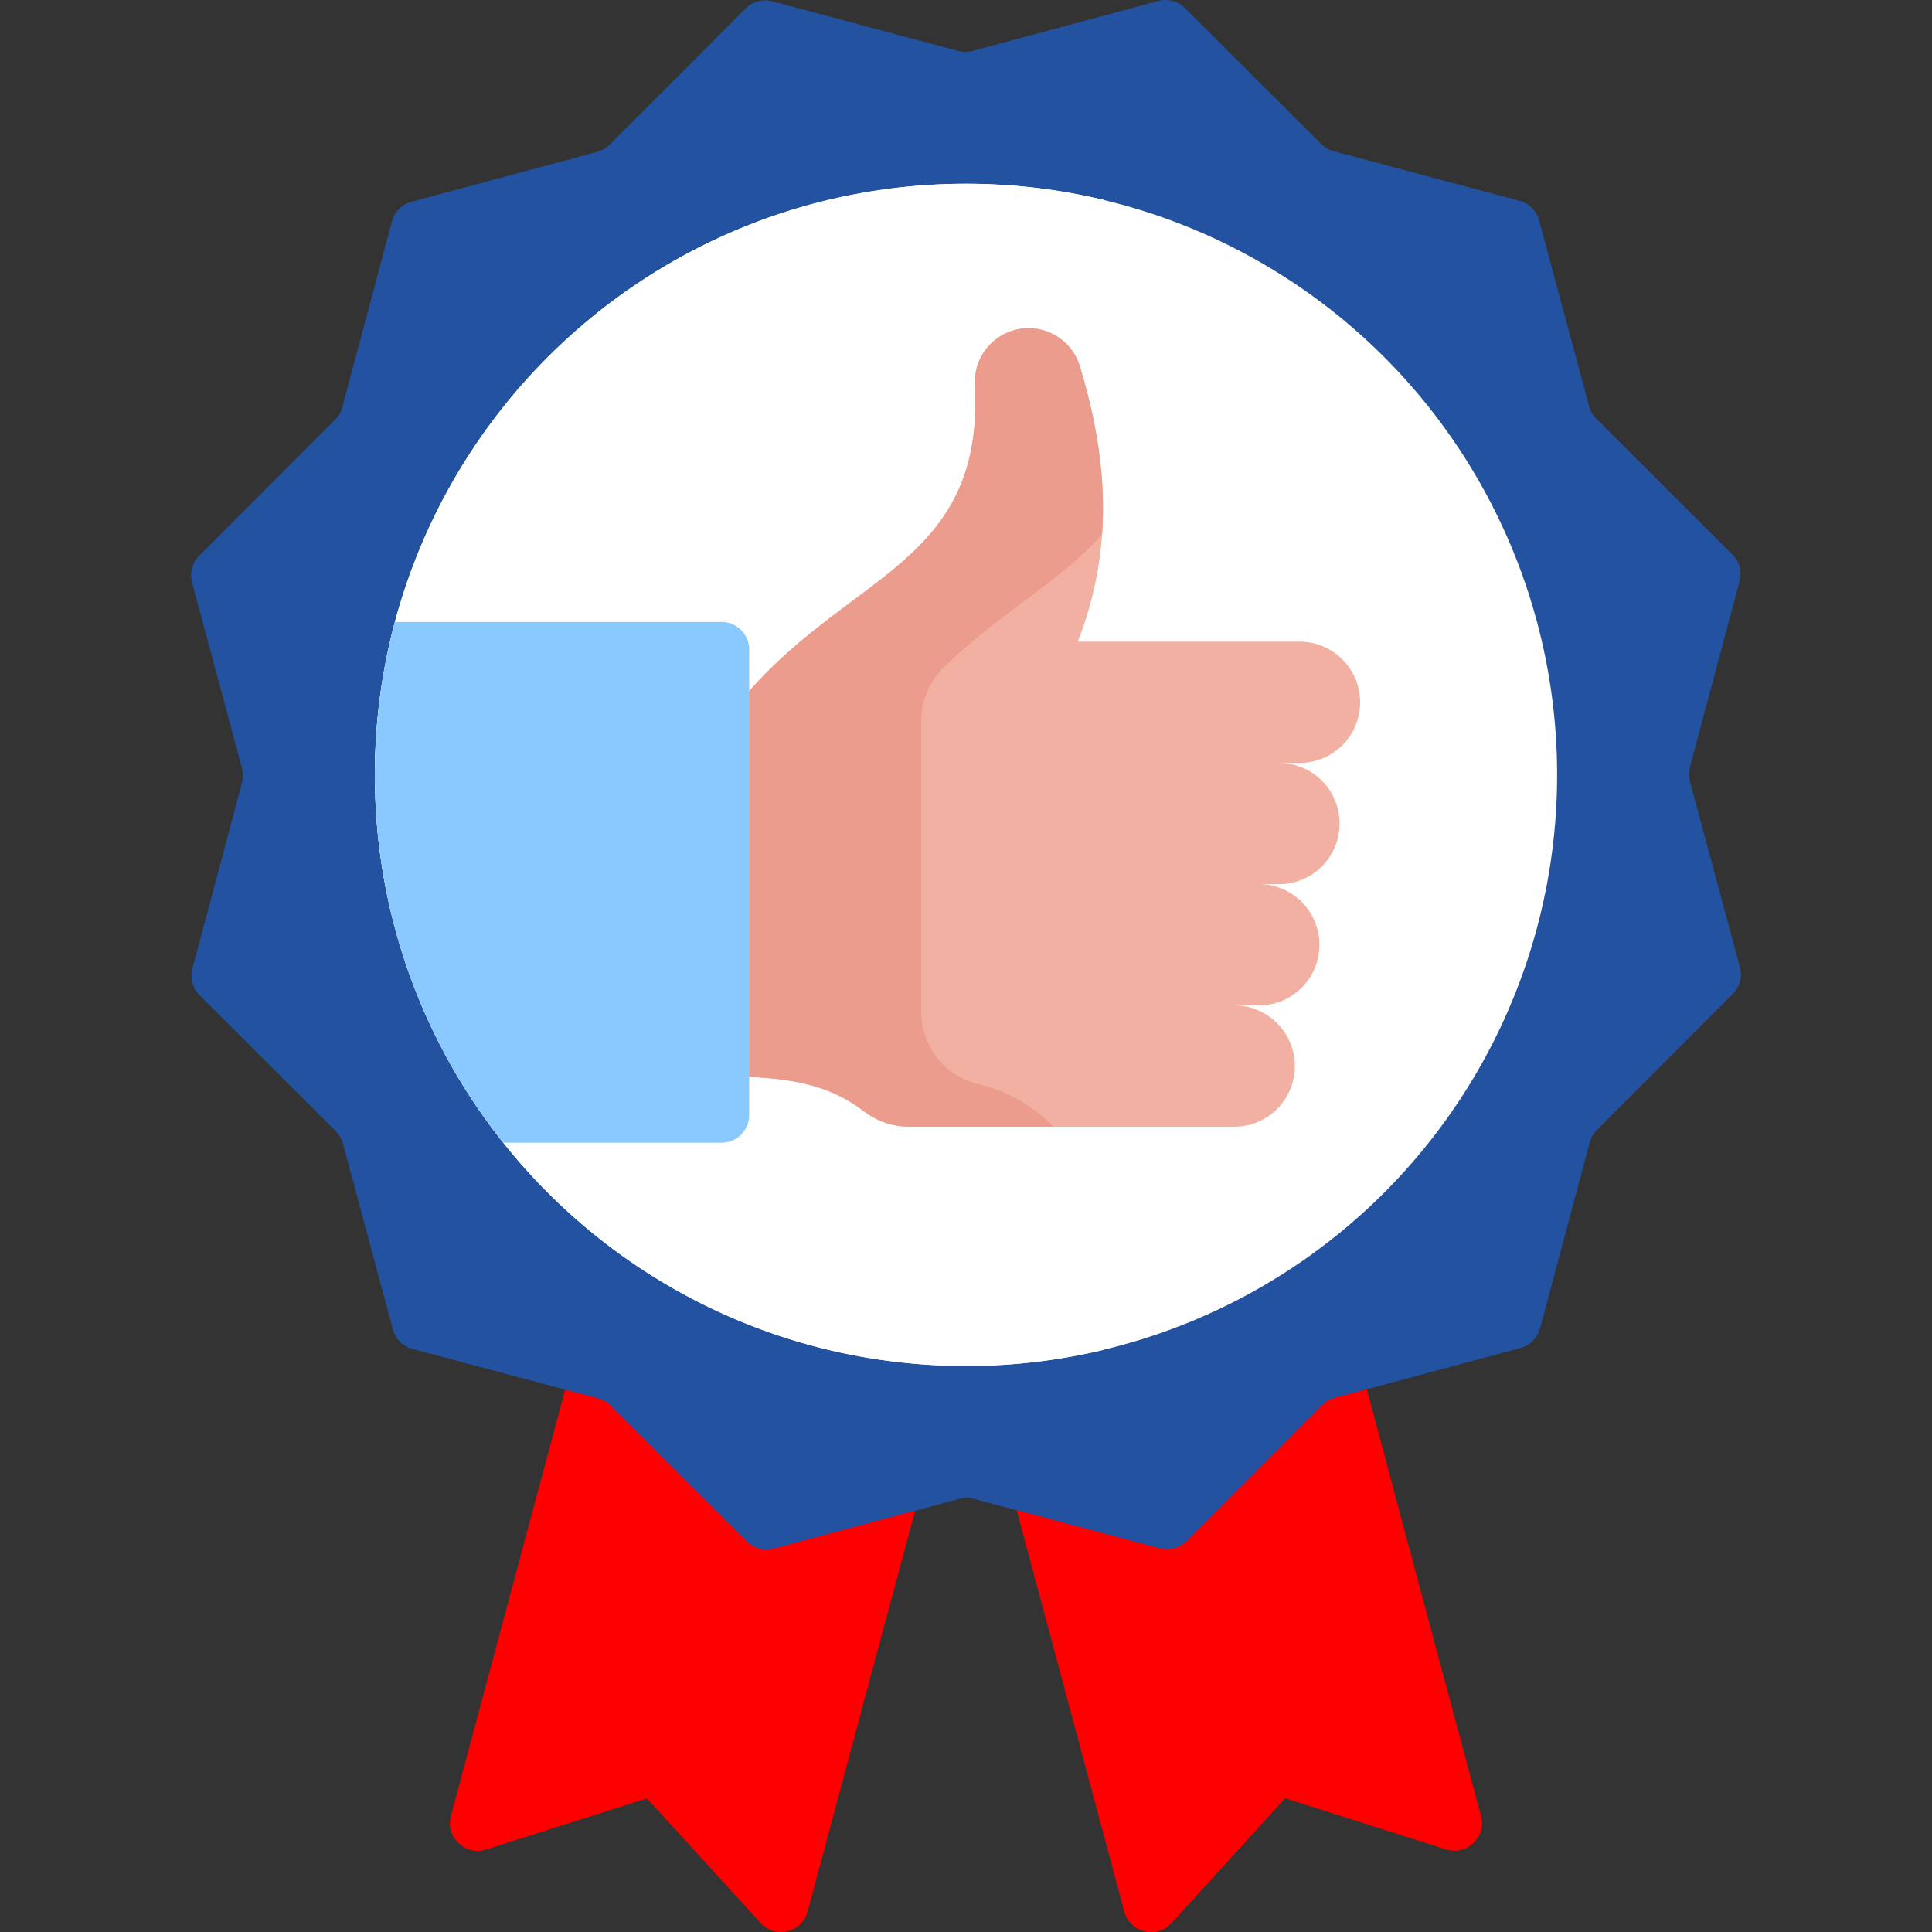 <svg xmlns="http://www.w3.org/2000/svg" version="1.1" xmlns:xlink="http://www.w3.org/1999/xlink" width="512" height="512" x="0" y="0" viewBox="0 0 512 512" style="enable-background:new 0 0 512 512" xml:space="preserve" class=""><rect x="0" y="0" width="512" height="512" fill="#333333" stroke="none"/><g><path fill="#ff0000" d="m351.814 370.976 10.367-2.789 30.296 113.065c1.495 5.581-3.77 10.61-9.276 8.859l-42.627-13.55-30.139 33.05c-3.893 4.269-10.967 2.548-12.463-3.033l-28.498-106.329zM160.469 371.14l82.017 29.235-28.457 106.202c-1.496 5.581-8.57 7.303-12.463 3.034l-30.138-33.049-42.628 13.549c-5.507 1.75-10.772-3.278-9.276-8.86l30.274-112.96 10.671 2.849z" opacity="1" data-original="#f07281" class=""></path><path fill="#2352a1" d="m402.962 357.224-49.256 13.243a7.315 7.315 0 0 0-3.276 1.895l-36.036 36.097a7.31 7.31 0 0 1-7.06 1.898l-49.279-13.159a7.313 7.313 0 0 0-3.784.003l-49.256 13.243a7.311 7.311 0 0 1-7.063-1.886l-36.097-36.036a7.305 7.305 0 0 0-3.279-1.889l-49.279-13.159a7.312 7.312 0 0 1-5.174-5.165L90.88 303.054a7.315 7.315 0 0 0-1.895-3.276l-36.097-36.036a7.31 7.31 0 0 1-1.898-7.06l13.159-49.279a7.313 7.313 0 0 0-.003-3.784l-13.243-49.256a7.311 7.311 0 0 1 1.886-7.063l36.036-36.097a7.305 7.305 0 0 0 1.889-3.279l13.159-49.279a7.312 7.312 0 0 1 5.165-5.174l49.256-13.243a7.315 7.315 0 0 0 3.276-1.895l36.036-36.097a7.31 7.31 0 0 1 7.06-1.898l49.279 13.159c1.24.331 2.545.33 3.784-.003L306.985.251a7.311 7.311 0 0 1 7.063 1.886l36.097 36.036a7.305 7.305 0 0 0 3.279 1.889l49.279 13.159a7.312 7.312 0 0 1 5.174 5.165l13.243 49.256a7.315 7.315 0 0 0 1.895 3.276l36.097 36.036a7.31 7.31 0 0 1 1.898 7.06l-13.159 49.279a7.313 7.313 0 0 0 .003 3.784l13.243 49.256a7.311 7.311 0 0 1-1.886 7.063l-36.036 36.097a7.305 7.305 0 0 0-1.889 3.279l-13.159 49.279a7.31 7.31 0 0 1-5.165 5.173z" opacity="1" data-original="#ffc344" class=""></path><circle cx="256" cy="205.348" r="156.655" fill="#ffffff" opacity="1" data-original="#fee97d" class=""></circle><path fill="#ffffff" d="M292.553 357.712A156.77 156.77 0 0 1 256 362.004c-86.516 0-156.655-70.14-156.655-156.655S169.484 48.694 256 48.694a156.77 156.77 0 0 1 36.553 4.292c-68.886 16.459-120.102 78.432-120.102 152.363s51.215 135.904 120.102 152.363z" opacity="1" data-original="#fee45a" class=""></path><path fill="#fff3de" d="M319.041 266.447h8.034c8.874 0 16.067 7.193 16.067 16.067s-7.193 16.067-16.067 16.067H240.9c-4.34 0-8.539-1.47-11.983-4.111-9.083-6.965-18.695-8.44-30.378-9.134V183.167c27.475-31.392 62.293-34.342 59.856-81.252-.422-8.117 6.047-14.933 14.175-14.933 6.217 0 11.745 4.035 13.56 9.982 7.374 24.171 9.218 48.159-.517 73.081h58.757c8.874 0 16.067 7.193 16.067 16.067s-7.193 16.067-16.067 16.067h-19.988 14.547c8.874 0 16.067 7.193 16.067 16.067s-7.193 16.067-16.067 16.067h-14.547 9.206c8.874 0 16.067 7.193 16.067 16.067s-7.193 16.067-16.067 16.067z" opacity="1" data-original="#fff3de"></path><path fill="#8ac9fe" d="M198.539 172.128v11.039l5.222 4.25v92.165l-5.222 5.754v10.183a7.31 7.31 0 0 1-7.311 7.311H133.37c-21.305-26.757-34.026-60.636-34.026-97.481 0-14.015 1.838-27.603 5.295-40.532h86.588a7.31 7.31 0 0 1 7.312 7.311z" opacity="1" data-original="#8ac9fe"></path><path fill="#f1b0a2" d="M319.041 266.447h8.034c8.874 0 16.067 7.193 16.067 16.067s-7.193 16.067-16.067 16.067H240.9c-4.34 0-8.539-1.47-11.983-4.111-9.083-6.965-18.695-8.44-30.378-9.134V183.167c27.475-31.392 62.293-34.342 59.856-81.252-.422-8.117 6.047-14.933 14.175-14.933 6.217 0 11.745 4.035 13.56 9.982 7.374 24.171 9.218 48.159-.517 73.081h58.757c8.874 0 16.067 7.193 16.067 16.067s-7.193 16.067-16.067 16.067h-19.988 14.547c8.874 0 16.067 7.193 16.067 16.067s-7.193 16.067-16.067 16.067h-14.547 9.206c8.874 0 16.067 7.193 16.067 16.067s-7.193 16.067-16.067 16.067z" opacity="1" data-original="#f1b0a2" class=""></path><path fill="#eb9c8d" d="M292.056 141.529c-10.694 12.465-26.941 20.621-41.997 35.382-3.771 3.697-5.924 8.739-5.924 14.019v77.099c0 9.081 6.14 17.116 14.972 19.225 7.19 1.717 13.692 4.927 20.059 11.326h-38.268c-4.338 0-8.537-1.469-11.98-4.108-9.084-6.962-18.697-8.439-30.378-9.134V183.17c27.494-31.415 62.342-34.346 59.847-81.355-.423-8.077 6.09-14.832 14.18-14.832 3.107 0 6.051 1.01 8.435 2.762s4.221 4.24 5.126 7.217c4.528 14.838 6.971 29.605 5.928 44.567z" opacity="1" data-original="#eb9c8d"></path><g fill="#eb5569"><path d="m362.64 389.691-39.767 39.835a7.31 7.31 0 0 0-1.888 7.057l12.726 47.498-23.277 25.529c-3.893 4.27-10.968 2.548-12.463-3.033l-28.498-106.328 37.858 10.109a7.318 7.318 0 0 0 7.06-1.901l36.041-36.093a7.331 7.331 0 0 1 3.279-1.901l8.47-2.277 5.41 20.177zM242.486 400.374l-6.245 23.3-38.685 10.411a5.09 5.09 0 0 1-4.92-1.314c-2.771-2.768-7.499-1.5-8.514 2.284l-11.484 42.843-1.211-1.337-42.627 13.55c-5.507 1.75-10.772-3.278-9.276-8.86l30.274-112.96 8.783 2.339a7.281 7.281 0 0 1 3.269 1.89l36.104 36.041a7.32 7.32 0 0 0 7.06 1.88z" fill="#ff0000" opacity="1" data-original="#eb5569" class=""></path></g></g></svg>